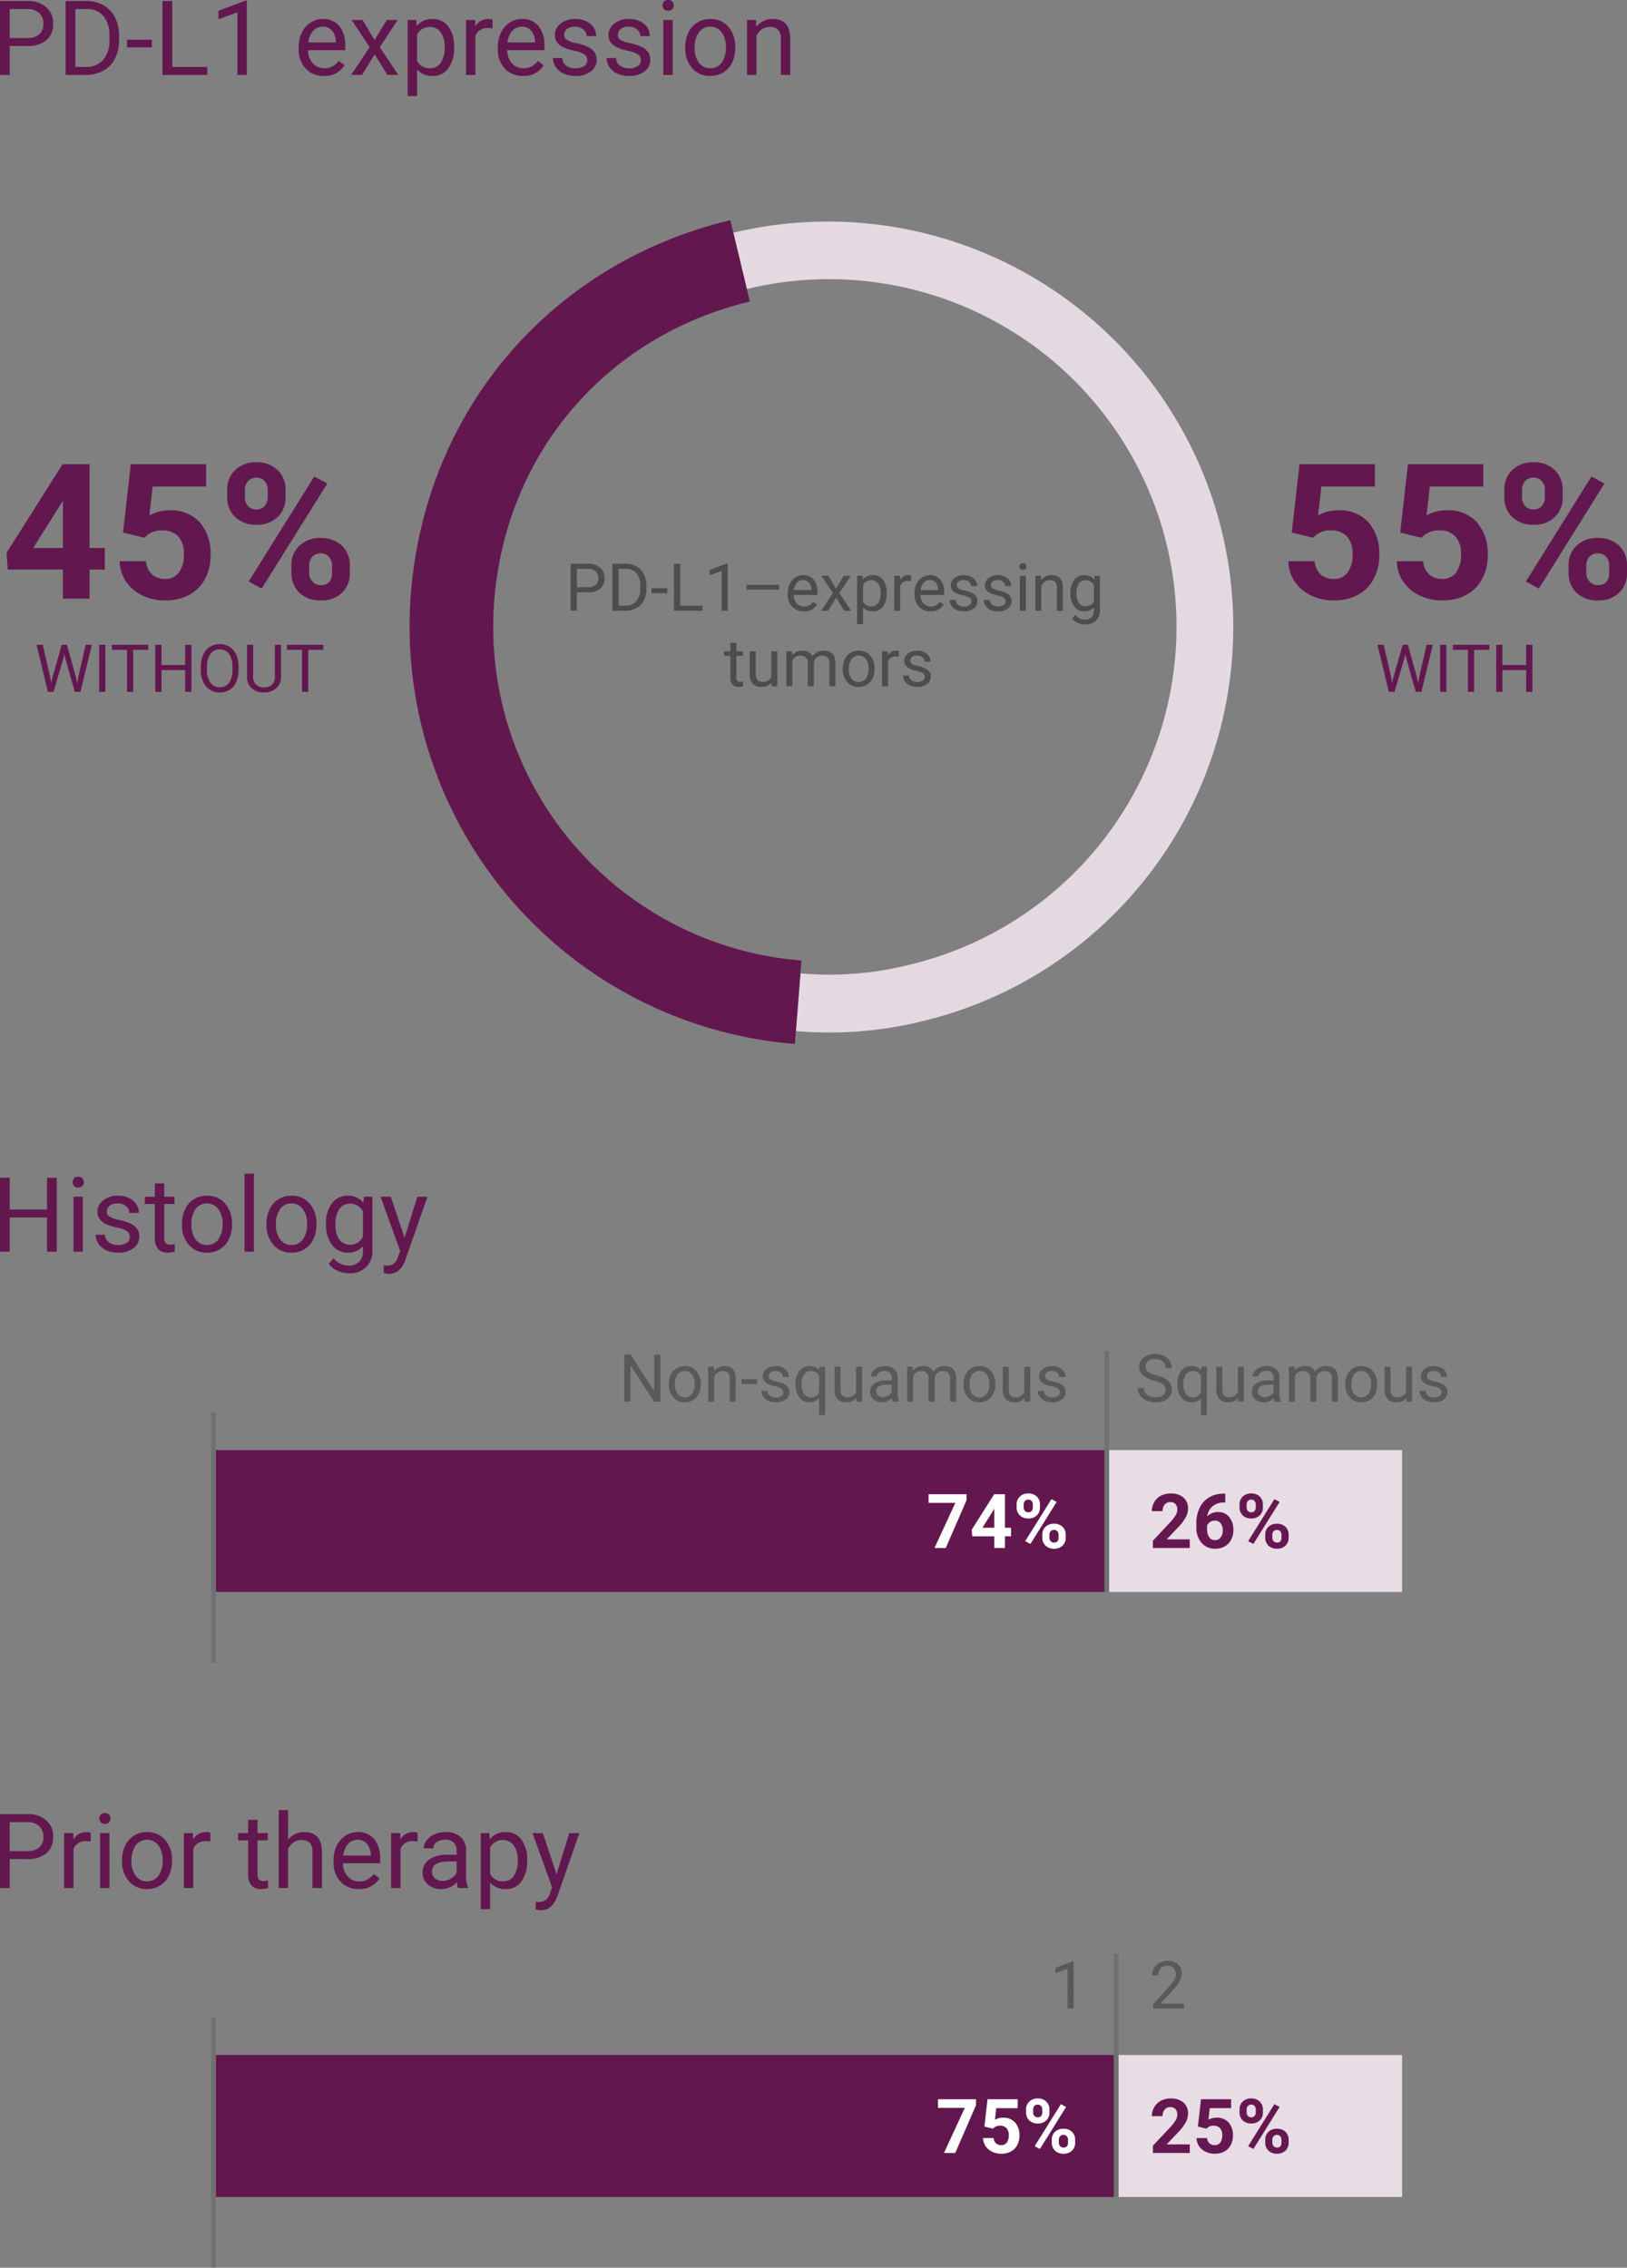 <svg xmlns="http://www.w3.org/2000/svg" width="344.271" height="479.855" viewBox="0 0 344.271 479.855"><rect x="0" y="0" width="344.271" height="479.855" fill="#808080" stroke="none"/><g transform="translate(-1145.815 -227.145)"><path d="M0,0H62V30.01H0Z" transform="translate(1380.5 533.995)" fill="#e8dce5"/><path d="M0,0H188V30.01H0Z" transform="translate(1191.5 533.995)" fill="#63174f"/><path d="M-21.664-10.109-26.062,0h-2.383l4.406-9.547H-29.7v-1.828h8.031Zm8.125,5.828h1.289v1.82h-1.289V0H-15.8V-2.461h-4.664l-.1-1.422,4.742-7.492h2.281Zm-4.773,0H-15.8V-8.3l-.148.258Zm7.242-4.906a2.249,2.249,0,0,1,.68-1.7,2.465,2.465,0,0,1,1.781-.652,2.5,2.5,0,0,1,1.8.645,2.292,2.292,0,0,1,.68,1.746v.563a2.221,2.221,0,0,1-.68,1.7,2.491,2.491,0,0,1-1.781.641,2.507,2.507,0,0,1-1.793-.645,2.275,2.275,0,0,1-.684-1.738Zm1.5.6a1.053,1.053,0,0,0,.27.754.928.928,0,0,0,.707.285.885.885,0,0,0,.7-.289,1.119,1.119,0,0,0,.258-.773v-.578A1.1,1.1,0,0,0-7.9-9.945a.9.9,0,0,0-.711-.289.906.906,0,0,0-.7.285,1.119,1.119,0,0,0-.266.793Zm3.938,5.8a2.22,2.22,0,0,1,.688-1.7,2.5,2.5,0,0,1,1.781-.645A2.525,2.525,0,0,1-1.371-4.5,2.279,2.279,0,0,1-.687-2.742v.563A2.237,2.237,0,0,1-1.359-.488,2.476,2.476,0,0,1-3.148.156a2.506,2.506,0,0,1-1.8-.648,2.265,2.265,0,0,1-.68-1.719Zm1.5.609a1.044,1.044,0,0,0,.281.734.917.917,0,0,0,.7.3q.953,0,.953-1.055v-.594a1.062,1.062,0,0,0-.266-.754.915.915,0,0,0-.7-.285.915.915,0,0,0-.7.285,1.1,1.1,0,0,0-.266.777ZM-8.148-.852l-1.1-.594L-3.7-10.336l1.1.594Z" transform="translate(1372 554.703)" fill="#fff"/><path d="M8.57,0H.773V-1.547l3.68-3.922A9.078,9.078,0,0,0,5.574-6.914a2.322,2.322,0,0,0,.363-1.172,1.738,1.738,0,0,0-.383-1.191,1.382,1.382,0,0,0-1.094-.434,1.49,1.49,0,0,0-1.207.527A2.089,2.089,0,0,0,2.813-7.8H.547a3.729,3.729,0,0,1,.5-1.9,3.5,3.5,0,0,1,1.4-1.348A4.262,4.262,0,0,1,4.5-11.531a4.036,4.036,0,0,1,2.73.844A2.985,2.985,0,0,1,8.2-8.3a3.825,3.825,0,0,1-.437,1.719,9.551,9.551,0,0,1-1.5,2.039L3.68-1.82H8.57Zm7.508-11.492v1.859h-.219a3.836,3.836,0,0,0-2.465.8,3.238,3.238,0,0,0-1.121,2.148,3.075,3.075,0,0,1,2.289-.922,2.9,2.9,0,0,1,2.359,1.063,4.259,4.259,0,0,1,.875,2.8,4.19,4.19,0,0,1-.48,2.008,3.446,3.446,0,0,1-1.359,1.4,3.949,3.949,0,0,1-1.988.5,3.689,3.689,0,0,1-2.9-1.25A4.852,4.852,0,0,1,9.961-4.43v-.812a7.3,7.3,0,0,1,.7-3.27,5.127,5.127,0,0,1,2.008-2.2,5.884,5.884,0,0,1,3.035-.785Zm-2.2,5.7a1.8,1.8,0,0,0-.992.285,1.717,1.717,0,0,0-.656.754v.688a3.05,3.05,0,0,0,.445,1.77,1.438,1.438,0,0,0,1.25.637A1.422,1.422,0,0,0,15.1-2.238a2.345,2.345,0,0,0,.449-1.488,2.34,2.34,0,0,0-.453-1.5A1.476,1.476,0,0,0,13.875-5.8ZM19.1-9.187a2.249,2.249,0,0,1,.68-1.7,2.465,2.465,0,0,1,1.781-.652,2.5,2.5,0,0,1,1.8.645,2.292,2.292,0,0,1,.68,1.746v.563a2.221,2.221,0,0,1-.68,1.7,2.491,2.491,0,0,1-1.781.641,2.507,2.507,0,0,1-1.793-.645A2.275,2.275,0,0,1,19.1-8.633Zm1.5.6a1.053,1.053,0,0,0,.27.754.928.928,0,0,0,.707.285.885.885,0,0,0,.7-.289,1.119,1.119,0,0,0,.258-.773v-.578a1.1,1.1,0,0,0-.258-.758.9.9,0,0,0-.711-.289.906.906,0,0,0-.7.285,1.119,1.119,0,0,0-.266.793Zm3.938,5.8a2.22,2.22,0,0,1,.688-1.7,2.5,2.5,0,0,1,1.781-.645A2.525,2.525,0,0,1,28.8-4.5a2.279,2.279,0,0,1,.684,1.754v.563a2.237,2.237,0,0,1-.672,1.691,2.476,2.476,0,0,1-1.789.645,2.506,2.506,0,0,1-1.8-.648,2.265,2.265,0,0,1-.68-1.719Zm1.5.609a1.044,1.044,0,0,0,.281.734.917.917,0,0,0,.7.3q.953,0,.953-1.055v-.594a1.062,1.062,0,0,0-.266-.754.915.915,0,0,0-.7-.285.915.915,0,0,0-.7.285,1.1,1.1,0,0,0-.266.777ZM22.023-.852l-1.1-.594,5.555-8.891,1.1.594Z" transform="translate(1389 554.703)" fill="#65184f"/><path d="M.5,51h-1V0h1Z" transform="translate(1380 513.005)" fill="rgba(88,89,91,0.4)"/><path d="M0,0H60V30.047H0Z" transform="translate(1382.5 661.987)" fill="#e8dce5"/><path d="M0,0H190V30.047H0Z" transform="translate(1191.5 661.987)" fill="#63174f"/><path d="M-21.664-10.109-26.062,0h-2.383l4.406-9.547H-29.7v-1.828h8.031Zm1.781,4.516.656-5.781h6.375v1.883h-4.523l-.281,2.445a3.58,3.58,0,0,1,1.711-.43A3.279,3.279,0,0,1-13.4-6.469a4.026,4.026,0,0,1,.922,2.82,4.124,4.124,0,0,1-.465,1.973A3.281,3.281,0,0,1-14.273-.324a4.158,4.158,0,0,1-2.047.48,4.416,4.416,0,0,1-1.914-.418,3.4,3.4,0,0,1-1.395-1.176,3.2,3.2,0,0,1-.543-1.727h2.234a1.669,1.669,0,0,0,.5,1.105,1.573,1.573,0,0,0,1.113.395,1.388,1.388,0,0,0,1.18-.551,2.551,2.551,0,0,0,.414-1.559,2.11,2.11,0,0,0-.477-1.484,1.749,1.749,0,0,0-1.352-.516,1.954,1.954,0,0,0-1.3.422l-.219.2Zm8.813-3.594a2.249,2.249,0,0,1,.68-1.7,2.465,2.465,0,0,1,1.781-.652,2.5,2.5,0,0,1,1.8.645,2.292,2.292,0,0,1,.68,1.746v.563a2.221,2.221,0,0,1-.68,1.7,2.491,2.491,0,0,1-1.781.641,2.507,2.507,0,0,1-1.793-.645,2.275,2.275,0,0,1-.684-1.738Zm1.5.6a1.053,1.053,0,0,0,.27.754.928.928,0,0,0,.707.285.885.885,0,0,0,.7-.289,1.119,1.119,0,0,0,.258-.773v-.578A1.1,1.1,0,0,0-7.9-9.945a.9.9,0,0,0-.711-.289.906.906,0,0,0-.7.285,1.119,1.119,0,0,0-.266.793Zm3.938,5.8a2.22,2.22,0,0,1,.688-1.7,2.5,2.5,0,0,1,1.781-.645A2.525,2.525,0,0,1-1.371-4.5,2.279,2.279,0,0,1-.687-2.742v.563A2.237,2.237,0,0,1-1.359-.488,2.476,2.476,0,0,1-3.148.156a2.506,2.506,0,0,1-1.8-.648,2.265,2.265,0,0,1-.68-1.719Zm1.5.609a1.044,1.044,0,0,0,.281.734.917.917,0,0,0,.7.3q.953,0,.953-1.055v-.594a1.062,1.062,0,0,0-.266-.754.915.915,0,0,0-.7-.285.915.915,0,0,0-.7.285,1.1,1.1,0,0,0-.266.777ZM-8.148-.852l-1.1-.594L-3.7-10.336l1.1.594Z" transform="translate(1374 682.725)" fill="#fff"/><path d="M.5,51.5h-1V0h1Z" transform="translate(1382 640.535)" fill="rgba(88,89,91,0.4)"/><path d="M8.57,0H.773V-1.547l3.68-3.922A9.078,9.078,0,0,0,5.574-6.914a2.322,2.322,0,0,0,.363-1.172,1.738,1.738,0,0,0-.383-1.191,1.382,1.382,0,0,0-1.094-.434,1.49,1.49,0,0,0-1.207.527A2.089,2.089,0,0,0,2.813-7.8H.547a3.729,3.729,0,0,1,.5-1.9,3.5,3.5,0,0,1,1.4-1.348A4.262,4.262,0,0,1,4.5-11.531a4.036,4.036,0,0,1,2.73.844A2.985,2.985,0,0,1,8.2-8.3a3.825,3.825,0,0,1-.437,1.719,9.551,9.551,0,0,1-1.5,2.039L3.68-1.82H8.57Zm1.719-5.594.656-5.781H17.32v1.883H12.8l-.281,2.445a3.58,3.58,0,0,1,1.711-.43,3.279,3.279,0,0,1,2.547,1.008,4.026,4.026,0,0,1,.922,2.82,4.124,4.124,0,0,1-.465,1.973A3.281,3.281,0,0,1,15.9-.324a4.158,4.158,0,0,1-2.047.48,4.416,4.416,0,0,1-1.914-.418,3.4,3.4,0,0,1-1.395-1.176A3.2,3.2,0,0,1,10-3.164h2.234a1.669,1.669,0,0,0,.5,1.105,1.573,1.573,0,0,0,1.113.395,1.388,1.388,0,0,0,1.18-.551,2.551,2.551,0,0,0,.414-1.559,2.11,2.11,0,0,0-.477-1.484,1.749,1.749,0,0,0-1.352-.516,1.954,1.954,0,0,0-1.3.422l-.219.2ZM19.1-9.187a2.249,2.249,0,0,1,.68-1.7,2.465,2.465,0,0,1,1.781-.652,2.5,2.5,0,0,1,1.8.645,2.292,2.292,0,0,1,.68,1.746v.563a2.221,2.221,0,0,1-.68,1.7,2.491,2.491,0,0,1-1.781.641,2.507,2.507,0,0,1-1.793-.645A2.275,2.275,0,0,1,19.1-8.633Zm1.5.6a1.053,1.053,0,0,0,.27.754.928.928,0,0,0,.707.285.885.885,0,0,0,.7-.289,1.119,1.119,0,0,0,.258-.773v-.578a1.1,1.1,0,0,0-.258-.758.9.9,0,0,0-.711-.289.906.906,0,0,0-.7.285,1.119,1.119,0,0,0-.266.793Zm3.938,5.8a2.22,2.22,0,0,1,.688-1.7,2.5,2.5,0,0,1,1.781-.645A2.525,2.525,0,0,1,28.8-4.5a2.279,2.279,0,0,1,.684,1.754v.563a2.237,2.237,0,0,1-.672,1.691,2.476,2.476,0,0,1-1.789.645,2.506,2.506,0,0,1-1.8-.648,2.265,2.265,0,0,1-.68-1.719Zm1.5.609a1.044,1.044,0,0,0,.281.734.917.917,0,0,0,.7.3q.953,0,.953-1.055v-.594a1.062,1.062,0,0,0-.266-.754.915.915,0,0,0-.7-.285.915.915,0,0,0-.7.285,1.1,1.1,0,0,0-.266.777ZM22.023-.852l-1.1-.594,5.555-8.891,1.1.594Z" transform="translate(1389 682.725)" fill="#65184f"/><path d="M7.349,0H.827V-.909L4.272-4.737A8.185,8.185,0,0,0,5.329-6.149a2.356,2.356,0,0,0,.291-1.125,1.786,1.786,0,0,0-.472-1.278,1.649,1.649,0,0,0-1.258-.5,1.953,1.953,0,0,0-1.466.537A2.05,2.05,0,0,0,1.9-7.021H.636a2.936,2.936,0,0,1,.885-2.222A3.282,3.282,0,0,1,3.89-10.09a3.153,3.153,0,0,1,2.194.728,2.483,2.483,0,0,1,.807,1.938q0,1.47-1.873,3.5L2.352-1.032h5Z" transform="translate(1389 652.159)" fill="#58595b"/><path d="M4.983,0H3.712V-8.429l-2.55.937V-8.641L4.785-10h.2Z" transform="translate(1368 652.159)" fill="#58595b"/><path d="M3.878-6.123V0H1.815V-15.641H7.584a5.8,5.8,0,0,1,4.023,1.311,4.443,4.443,0,0,1,1.456,3.47,4.384,4.384,0,0,1-1.423,3.507,6.055,6.055,0,0,1-4.077,1.23Zm0-1.687H7.584a3.71,3.71,0,0,0,2.535-.779A2.845,2.845,0,0,0,11-10.839a2.939,2.939,0,0,0-.881-2.234,3.475,3.475,0,0,0-2.417-.87H3.878ZM15.694,0V-15.641h4.415a7.107,7.107,0,0,1,3.609.9,6.1,6.1,0,0,1,2.422,2.567,8.357,8.357,0,0,1,.865,3.824v1a8.386,8.386,0,0,1-.854,3.878A6.007,6.007,0,0,1,23.713-.913,7.56,7.56,0,0,1,20.023,0Zm2.063-13.943V-1.687h2.17a4.723,4.723,0,0,0,3.711-1.482,6.121,6.121,0,0,0,1.327-4.222V-8.3a6.218,6.218,0,0,0-1.251-4.141,4.455,4.455,0,0,0-3.55-1.5Zm16.188,8.11H28.7V-7.455h5.242Zm4.318,4.146h7.412V0H36.19V-15.641h2.073ZM54.044,0h-2V-13.245l-4.007,1.472v-1.8l5.693-2.138h.312Zm16.3.215a5.078,5.078,0,0,1-3.846-1.552,5.761,5.761,0,0,1-1.482-4.152v-.365a6.975,6.975,0,0,1,.661-3.088A5.154,5.154,0,0,1,67.52-11.07a4.645,4.645,0,0,1,2.573-.768,4.353,4.353,0,0,1,3.523,1.493,6.465,6.465,0,0,1,1.257,4.275v.827H67a4.132,4.132,0,0,0,1,2.777,3.157,3.157,0,0,0,2.444,1.058,3.461,3.461,0,0,0,1.783-.43,4.481,4.481,0,0,0,1.278-1.139l1.214.945A4.881,4.881,0,0,1,70.34.215Zm-.247-10.42a2.651,2.651,0,0,0-2.02.875,4.255,4.255,0,0,0-1.01,2.455h5.822v-.15a3.785,3.785,0,0,0-.816-2.347A2.5,2.5,0,0,0,70.093-10.205ZM81.071-7.38l2.578-4.243h2.32l-3.8,5.747L86.088,0h-2.3L81.1-4.351,78.418,0h-2.31l3.921-5.876-3.8-5.747h2.3Zm16.822,1.7A6.96,6.96,0,0,1,96.68-1.407,3.89,3.89,0,0,1,93.393.215a4.263,4.263,0,0,1-3.33-1.343v5.6H88.075V-11.623h1.815l.1,1.289a4.094,4.094,0,0,1,3.373-1.5,3.963,3.963,0,0,1,3.314,1.579,7.036,7.036,0,0,1,1.219,4.394Zm-1.987-.226a5.135,5.135,0,0,0-.838-3.1,2.7,2.7,0,0,0-2.3-1.139,2.921,2.921,0,0,0-2.707,1.6V-3a2.927,2.927,0,0,0,2.729,1.59,2.686,2.686,0,0,0,2.272-1.133A5.606,5.606,0,0,0,95.906-5.908Zm10.13-3.932a5.955,5.955,0,0,0-.978-.075,2.619,2.619,0,0,0-2.653,1.665V0h-1.987V-11.623h1.934l.032,1.343a3.094,3.094,0,0,1,2.771-1.558,2.03,2.03,0,0,1,.881.15ZM112.481.215a5.078,5.078,0,0,1-3.846-1.552,5.761,5.761,0,0,1-1.482-4.152v-.365a6.975,6.975,0,0,1,.661-3.088,5.154,5.154,0,0,1,1.848-2.127,4.645,4.645,0,0,1,2.573-.768,4.353,4.353,0,0,1,3.523,1.493,6.465,6.465,0,0,1,1.257,4.275v.827h-7.874a4.132,4.132,0,0,0,1,2.777,3.157,3.157,0,0,0,2.444,1.058,3.461,3.461,0,0,0,1.783-.43,4.481,4.481,0,0,0,1.278-1.139l1.214.945A4.881,4.881,0,0,1,112.481.215Zm-.247-10.42a2.651,2.651,0,0,0-2.02.875,4.255,4.255,0,0,0-1.01,2.455h5.822v-.15a3.785,3.785,0,0,0-.816-2.347A2.5,2.5,0,0,0,112.234-10.205Zm13.847,7.122a1.463,1.463,0,0,0-.607-1.251,5.842,5.842,0,0,0-2.116-.768,10.005,10.005,0,0,1-2.4-.773,3.408,3.408,0,0,1-1.311-1.074,2.57,2.57,0,0,1-.424-1.482,3.015,3.015,0,0,1,1.208-2.417,4.72,4.72,0,0,1,3.088-.988,4.857,4.857,0,0,1,3.207,1.021,3.241,3.241,0,0,1,1.23,2.61h-2a1.794,1.794,0,0,0-.693-1.407,2.6,2.6,0,0,0-1.746-.591,2.717,2.717,0,0,0-1.7.473,1.488,1.488,0,0,0-.612,1.235,1.205,1.205,0,0,0,.569,1.085,7,7,0,0,0,2.057.7,10.719,10.719,0,0,1,2.412.795,3.518,3.518,0,0,1,1.37,1.112,2.734,2.734,0,0,1,.446,1.584,2.975,2.975,0,0,1-1.246,2.5,5.227,5.227,0,0,1-3.233.94,5.853,5.853,0,0,1-2.471-.494,4.018,4.018,0,0,1-1.681-1.38,3.327,3.327,0,0,1-.607-1.917h1.987a2.058,2.058,0,0,0,.8,1.584,3.1,3.1,0,0,0,1.971.585,3.2,3.2,0,0,0,1.81-.457A1.4,1.4,0,0,0,126.081-3.083Zm11.344,0a1.463,1.463,0,0,0-.607-1.251A5.842,5.842,0,0,0,134.7-5.1a10.005,10.005,0,0,1-2.4-.773A3.408,3.408,0,0,1,131-6.95a2.57,2.57,0,0,1-.424-1.482,3.015,3.015,0,0,1,1.208-2.417,4.72,4.72,0,0,1,3.088-.988,4.857,4.857,0,0,1,3.207,1.021,3.241,3.241,0,0,1,1.23,2.61h-2a1.794,1.794,0,0,0-.693-1.407,2.6,2.6,0,0,0-1.746-.591,2.717,2.717,0,0,0-1.7.473,1.488,1.488,0,0,0-.612,1.235,1.205,1.205,0,0,0,.569,1.085,7,7,0,0,0,2.057.7,10.719,10.719,0,0,1,2.412.795,3.518,3.518,0,0,1,1.37,1.112,2.734,2.734,0,0,1,.446,1.584,2.975,2.975,0,0,1-1.246,2.5,5.227,5.227,0,0,1-3.233.94,5.853,5.853,0,0,1-2.471-.494,4.018,4.018,0,0,1-1.681-1.38,3.327,3.327,0,0,1-.607-1.917h1.987a2.058,2.058,0,0,0,.8,1.584,3.1,3.1,0,0,0,1.971.585,3.2,3.2,0,0,0,1.81-.457A1.4,1.4,0,0,0,137.425-3.083ZM144.16,0h-1.987V-11.623h1.987Zm-2.148-14.706a1.186,1.186,0,0,1,.3-.816,1.109,1.109,0,0,1,.875-.333,1.126,1.126,0,0,1,.881.333,1.174,1.174,0,0,1,.3.816,1.135,1.135,0,0,1-.3.806,1.147,1.147,0,0,1-.881.322,1.129,1.129,0,0,1-.875-.322A1.147,1.147,0,0,1,142.012-14.706Zm4.8,8.787a6.865,6.865,0,0,1,.671-3.072,5.008,5.008,0,0,1,1.869-2.105,5.088,5.088,0,0,1,2.734-.741,4.9,4.9,0,0,1,3.84,1.644,6.323,6.323,0,0,1,1.466,4.372v.14a6.925,6.925,0,0,1-.65,3.045,4.935,4.935,0,0,1-1.858,2.1,5.146,5.146,0,0,1-2.777.752,4.889,4.889,0,0,1-3.83-1.644,6.291,6.291,0,0,1-1.466-4.351Zm2,.236a4.972,4.972,0,0,0,.9,3.1,2.871,2.871,0,0,0,2.4,1.171,2.853,2.853,0,0,0,2.406-1.187,5.437,5.437,0,0,0,.892-3.325,4.964,4.964,0,0,0-.908-3.1,2.886,2.886,0,0,0-2.412-1.187,2.854,2.854,0,0,0-2.374,1.171A5.4,5.4,0,0,0,148.812-5.683Zm12.955-5.94.064,1.461a4.236,4.236,0,0,1,3.48-1.676q3.685,0,3.717,4.157V0h-1.987V-7.691a2.676,2.676,0,0,0-.575-1.858,2.3,2.3,0,0,0-1.756-.6,2.868,2.868,0,0,0-1.7.516,3.5,3.5,0,0,0-1.139,1.354V0h-1.987V-11.623Z" transform="translate(1144 243)" fill="#63174f"/><path d="M13.836,0H11.763V-7.229H3.878V0H1.815V-15.641H3.878v6.725h7.885v-6.725h2.073Zm5.511,0H17.359V-11.623h1.987ZM17.2-14.706a1.186,1.186,0,0,1,.3-.816,1.109,1.109,0,0,1,.875-.333,1.126,1.126,0,0,1,.881.333,1.174,1.174,0,0,1,.3.816,1.135,1.135,0,0,1-.3.806,1.147,1.147,0,0,1-.881.322,1.129,1.129,0,0,1-.875-.322A1.147,1.147,0,0,1,17.2-14.706Zm12.1,11.623a1.463,1.463,0,0,0-.607-1.251A5.842,5.842,0,0,0,26.571-5.1a10.005,10.005,0,0,1-2.4-.773A3.408,3.408,0,0,1,22.865-6.95a2.57,2.57,0,0,1-.424-1.482,3.015,3.015,0,0,1,1.208-2.417,4.72,4.72,0,0,1,3.088-.988,4.857,4.857,0,0,1,3.207,1.021,3.241,3.241,0,0,1,1.23,2.61h-2a1.794,1.794,0,0,0-.693-1.407,2.6,2.6,0,0,0-1.746-.591,2.717,2.717,0,0,0-1.7.473A1.488,1.488,0,0,0,24.428-8.5,1.205,1.205,0,0,0,25-7.412a7,7,0,0,0,2.057.7,10.719,10.719,0,0,1,2.412.795,3.518,3.518,0,0,1,1.37,1.112,2.734,2.734,0,0,1,.446,1.584,2.975,2.975,0,0,1-1.246,2.5A5.227,5.227,0,0,1,26.8.215a5.853,5.853,0,0,1-2.471-.494A4.018,4.018,0,0,1,22.65-1.66a3.327,3.327,0,0,1-.607-1.917H24.03a2.058,2.058,0,0,0,.8,1.584,3.1,3.1,0,0,0,1.971.585,3.2,3.2,0,0,0,1.81-.457A1.4,1.4,0,0,0,29.294-3.083Zm7.272-11.354v2.814h2.17v1.536h-2.17v7.208a1.61,1.61,0,0,0,.29,1.047,1.221,1.221,0,0,0,.988.349,4.811,4.811,0,0,0,.945-.129V0a5.761,5.761,0,0,1-1.525.215,2.475,2.475,0,0,1-2.009-.806,3.461,3.461,0,0,1-.677-2.288v-7.208H32.463v-1.536h2.116v-2.814Zm3.749,8.519a6.865,6.865,0,0,1,.671-3.072A5.008,5.008,0,0,1,42.856-11.1a5.088,5.088,0,0,1,2.734-.741,4.9,4.9,0,0,1,3.84,1.644A6.323,6.323,0,0,1,50.9-5.822v.14a6.925,6.925,0,0,1-.65,3.045,4.935,4.935,0,0,1-1.858,2.1,5.146,5.146,0,0,1-2.777.752,4.889,4.889,0,0,1-3.83-1.644,6.291,6.291,0,0,1-1.466-4.351Zm2,.236a4.972,4.972,0,0,0,.9,3.1,2.871,2.871,0,0,0,2.4,1.171,2.853,2.853,0,0,0,2.406-1.187,5.437,5.437,0,0,0,.892-3.325A4.964,4.964,0,0,0,48-9.018a2.886,2.886,0,0,0-2.412-1.187,2.854,2.854,0,0,0-2.374,1.171A5.4,5.4,0,0,0,42.313-5.683ZM55.548,0H53.561V-16.5h1.987ZM58.2-5.919a6.865,6.865,0,0,1,.671-3.072A5.008,5.008,0,0,1,60.742-11.1a5.088,5.088,0,0,1,2.734-.741,4.9,4.9,0,0,1,3.84,1.644,6.323,6.323,0,0,1,1.466,4.372v.14a6.925,6.925,0,0,1-.65,3.045,4.935,4.935,0,0,1-1.858,2.1A5.147,5.147,0,0,1,63.5.215a4.889,4.889,0,0,1-3.83-1.644A6.291,6.291,0,0,1,58.2-5.779Zm2,.236a4.972,4.972,0,0,0,.9,3.1,2.871,2.871,0,0,0,2.4,1.171A2.853,2.853,0,0,0,65.9-2.594a5.437,5.437,0,0,0,.892-3.325,4.964,4.964,0,0,0-.908-3.1,2.886,2.886,0,0,0-2.412-1.187A2.854,2.854,0,0,0,61.1-9.034,5.4,5.4,0,0,0,60.2-5.683Zm10.6-.226a6.831,6.831,0,0,1,1.257-4.324,4.019,4.019,0,0,1,3.33-1.606,4,4,0,0,1,3.319,1.5l.1-1.289H80.62V-.279a4.728,4.728,0,0,1-1.337,3.556,4.935,4.935,0,0,1-3.593,1.3,5.978,5.978,0,0,1-2.46-.537,4.235,4.235,0,0,1-1.837-1.472l1.031-1.192A3.886,3.886,0,0,0,75.55,2.954a3.045,3.045,0,0,0,2.261-.816,3.12,3.12,0,0,0,.811-2.3v-1A4.085,4.085,0,0,1,75.367.215a3.97,3.97,0,0,1-3.3-1.644A7.182,7.182,0,0,1,70.8-5.908Zm2,.226a5.211,5.211,0,0,0,.806,3.088,2.618,2.618,0,0,0,2.256,1.123A2.911,2.911,0,0,0,78.622-3.18V-8.486a2.945,2.945,0,0,0-2.739-1.665,2.641,2.641,0,0,0-2.267,1.128A5.676,5.676,0,0,0,72.8-5.683ZM87.42-2.911l2.707-8.712h2.127L87.581,1.794q-1.085,2.9-3.448,2.9l-.376-.032-.741-.14V2.911l.537.043a2.644,2.644,0,0,0,1.574-.408,2.954,2.954,0,0,0,.929-1.493L86.5-.129,82.35-11.623h2.17Z" transform="translate(1143.999 492)" fill="#63174f"/><path d="M3.878-6.123V0H1.815V-15.641H7.584a5.8,5.8,0,0,1,4.023,1.311,4.443,4.443,0,0,1,1.456,3.47,4.384,4.384,0,0,1-1.423,3.507,6.055,6.055,0,0,1-4.077,1.23Zm0-1.687H7.584a3.71,3.71,0,0,0,2.535-.779A2.845,2.845,0,0,0,11-10.839a2.939,2.939,0,0,0-.881-2.234,3.475,3.475,0,0,0-2.417-.87H3.878ZM21-9.84a5.955,5.955,0,0,0-.978-.075A2.619,2.619,0,0,0,17.37-8.25V0H15.383V-11.623h1.934l.032,1.343a3.094,3.094,0,0,1,2.771-1.558,2.03,2.03,0,0,1,.881.15ZM24.986,0H23V-11.623h1.987ZM22.838-14.706a1.186,1.186,0,0,1,.3-.816,1.109,1.109,0,0,1,.875-.333,1.126,1.126,0,0,1,.881.333,1.174,1.174,0,0,1,.3.816,1.135,1.135,0,0,1-.3.806,1.147,1.147,0,0,1-.881.322,1.129,1.129,0,0,1-.875-.322A1.147,1.147,0,0,1,22.838-14.706Zm4.8,8.787a6.865,6.865,0,0,1,.671-3.072A5.008,5.008,0,0,1,30.18-11.1a5.088,5.088,0,0,1,2.734-.741,4.9,4.9,0,0,1,3.84,1.644,6.323,6.323,0,0,1,1.466,4.372v.14a6.925,6.925,0,0,1-.65,3.045,4.935,4.935,0,0,1-1.858,2.1,5.146,5.146,0,0,1-2.777.752,4.889,4.889,0,0,1-3.83-1.644A6.291,6.291,0,0,1,27.64-5.779Zm2,.236a4.972,4.972,0,0,0,.9,3.1,2.871,2.871,0,0,0,2.4,1.171,2.853,2.853,0,0,0,2.406-1.187,5.437,5.437,0,0,0,.892-3.325,4.964,4.964,0,0,0-.908-3.1,2.886,2.886,0,0,0-2.412-1.187A2.854,2.854,0,0,0,30.54-9.034,5.4,5.4,0,0,0,29.638-5.683ZM46.331-9.84a5.955,5.955,0,0,0-.978-.075A2.619,2.619,0,0,0,42.7-8.25V0H40.713V-11.623h1.934l.032,1.343a3.094,3.094,0,0,1,2.771-1.558,2.03,2.03,0,0,1,.881.15Zm9.969-4.6v2.814h2.17v1.536H56.3v7.208a1.61,1.61,0,0,0,.29,1.047,1.221,1.221,0,0,0,.988.349,4.811,4.811,0,0,0,.945-.129V0A5.761,5.761,0,0,1,57,.215a2.475,2.475,0,0,1-2.009-.806,3.461,3.461,0,0,1-.677-2.288v-7.208H52.2v-1.536h2.116v-2.814Zm6.478,4.222a4.225,4.225,0,0,1,3.438-1.622q3.685,0,3.717,4.157V0H67.944V-7.691A2.676,2.676,0,0,0,67.37-9.55a2.3,2.3,0,0,0-1.756-.6,2.868,2.868,0,0,0-1.7.516,3.5,3.5,0,0,0-1.139,1.354V0H60.79V-16.5h1.987ZM77.73.215a5.078,5.078,0,0,1-3.846-1.552A5.761,5.761,0,0,1,72.4-5.489v-.365a6.975,6.975,0,0,1,.661-3.088,5.154,5.154,0,0,1,1.848-2.127,4.645,4.645,0,0,1,2.573-.768,4.353,4.353,0,0,1,3.523,1.493,6.465,6.465,0,0,1,1.257,4.275v.827H74.39a4.132,4.132,0,0,0,1,2.777,3.157,3.157,0,0,0,2.444,1.058,3.461,3.461,0,0,0,1.783-.43A4.481,4.481,0,0,0,80.9-2.976l1.214.945A4.881,4.881,0,0,1,77.73.215Zm-.247-10.42a2.651,2.651,0,0,0-2.02.875,4.255,4.255,0,0,0-1.01,2.455h5.822v-.15a3.785,3.785,0,0,0-.816-2.347A2.5,2.5,0,0,0,77.483-10.205Zm12.7.365a5.955,5.955,0,0,0-.978-.075A2.619,2.619,0,0,0,86.55-8.25V0H84.563V-11.623H86.5l.032,1.343A3.094,3.094,0,0,1,89.3-11.838a2.03,2.03,0,0,1,.881.15ZM98.753,0a4.175,4.175,0,0,1-.279-1.225A4.434,4.434,0,0,1,95.165.215a4.1,4.1,0,0,1-2.82-.972,3.145,3.145,0,0,1-1.1-2.465,3.286,3.286,0,0,1,1.38-2.82,6.508,6.508,0,0,1,3.883-1h1.934V-7.96a2.232,2.232,0,0,0-.623-1.66,2.5,2.5,0,0,0-1.837-.618A2.9,2.9,0,0,0,94.2-9.7a1.583,1.583,0,0,0-.72,1.3h-2a2.743,2.743,0,0,1,.618-1.681,4.216,4.216,0,0,1,1.676-1.284,5.638,5.638,0,0,1,2.326-.473,4.6,4.6,0,0,1,3.147,1,3.623,3.623,0,0,1,1.182,2.766v5.35a6.54,6.54,0,0,0,.408,2.546V0Zm-3.3-1.515A3.493,3.493,0,0,0,97.228-2a2.924,2.924,0,0,0,1.214-1.257V-5.64H96.884q-3.652,0-3.652,2.138a1.809,1.809,0,0,0,.623,1.461A2.4,2.4,0,0,0,95.455-1.515Zm17.907-4.168a6.96,6.96,0,0,1-1.214,4.275A3.89,3.89,0,0,1,108.861.215a4.263,4.263,0,0,1-3.33-1.343v5.6h-1.987V-11.623h1.815l.1,1.289a4.094,4.094,0,0,1,3.373-1.5,3.963,3.963,0,0,1,3.314,1.579,7.036,7.036,0,0,1,1.219,4.394Zm-1.987-.226a5.135,5.135,0,0,0-.838-3.1,2.7,2.7,0,0,0-2.3-1.139,2.921,2.921,0,0,0-2.707,1.6V-3a2.927,2.927,0,0,0,2.729,1.59,2.686,2.686,0,0,0,2.272-1.133A5.606,5.606,0,0,0,111.375-5.908Zm8.2,3,2.707-8.712h2.127L119.732,1.794q-1.085,2.9-3.448,2.9l-.376-.032-.741-.14V2.911l.537.043a2.644,2.644,0,0,0,1.574-.408,2.954,2.954,0,0,0,.929-1.493l.44-1.182L114.5-11.623h2.17Z" transform="translate(1143.999 626.659)" fill="#63174f"/><path d="M2.773-13.984,4.414-28.437H20.352v4.707H9.043l-.7,6.113a8.949,8.949,0,0,1,4.277-1.074,8.2,8.2,0,0,1,6.367,2.52,10.064,10.064,0,0,1,2.3,7.051,10.31,10.31,0,0,1-1.162,4.932A8.2,8.2,0,0,1,16.8-.811,10.4,10.4,0,0,1,11.68.391,11.039,11.039,0,0,1,6.895-.654,8.488,8.488,0,0,1,3.408-3.594,8.011,8.011,0,0,1,2.051-7.91H7.637a4.172,4.172,0,0,0,1.24,2.764,3.932,3.932,0,0,0,2.783.986,3.47,3.47,0,0,0,2.949-1.377,6.379,6.379,0,0,0,1.035-3.9,5.275,5.275,0,0,0-1.191-3.711,4.372,4.372,0,0,0-3.379-1.289,4.886,4.886,0,0,0-3.262,1.055l-.547.508Zm22.949,0,1.641-14.453H43.3v4.707H31.992l-.7,6.113a8.949,8.949,0,0,1,4.277-1.074,8.2,8.2,0,0,1,6.367,2.52,10.064,10.064,0,0,1,2.3,7.051,10.31,10.31,0,0,1-1.162,4.932,8.2,8.2,0,0,1-3.33,3.379,10.4,10.4,0,0,1-5.117,1.2A11.039,11.039,0,0,1,29.844-.654a8.488,8.488,0,0,1-3.486-2.939A8.011,8.011,0,0,1,25-7.91h5.586a4.172,4.172,0,0,0,1.24,2.764,3.932,3.932,0,0,0,2.783.986,3.47,3.47,0,0,0,2.949-1.377,6.379,6.379,0,0,0,1.035-3.9A5.275,5.275,0,0,0,37.4-13.145a4.372,4.372,0,0,0-3.379-1.289,4.886,4.886,0,0,0-3.262,1.055l-.547.508Zm22.031-8.984a5.622,5.622,0,0,1,1.7-4.248,6.162,6.162,0,0,1,4.453-1.631A6.26,6.26,0,0,1,58.4-27.236a5.73,5.73,0,0,1,1.7,4.365v1.406a5.552,5.552,0,0,1-1.7,4.238,6.228,6.228,0,0,1-4.453,1.6,6.267,6.267,0,0,1-4.482-1.611,5.688,5.688,0,0,1-1.709-4.346Zm3.75,1.5a2.631,2.631,0,0,0,.674,1.885,2.32,2.32,0,0,0,1.768.713,2.213,2.213,0,0,0,1.738-.723,2.8,2.8,0,0,0,.645-1.934v-1.445a2.74,2.74,0,0,0-.645-1.895,2.259,2.259,0,0,0-1.777-.723,2.265,2.265,0,0,0-1.738.713,2.8,2.8,0,0,0-.664,1.982ZM61.348-6.973a5.551,5.551,0,0,1,1.719-4.248,6.249,6.249,0,0,1,4.453-1.611A6.313,6.313,0,0,1,72-11.24a5.7,5.7,0,0,1,1.709,4.385v1.406a5.592,5.592,0,0,1-1.68,4.229A6.19,6.19,0,0,1,67.559.391,6.264,6.264,0,0,1,63.047-1.23a5.663,5.663,0,0,1-1.7-4.3ZM65.1-5.449a2.611,2.611,0,0,0,.7,1.836,2.293,2.293,0,0,0,1.758.762q2.383,0,2.383-2.637V-6.973a2.654,2.654,0,0,0-.664-1.885A2.289,2.289,0,0,0,67.52-9.57a2.289,2.289,0,0,0-1.758.713A2.739,2.739,0,0,0,65.1-6.914ZM55.059-2.129,52.3-3.613,66.191-25.84l2.754,1.484Z" transform="translate(1416.375 353.812)" fill="#63174f"/><path d="M3.3-3.138l.191,1.313.28-1.183L5.742-9.953H6.85L8.771-3.008l.273,1.2.212-1.34L10.8-9.953H12.12L9.707,0h-1.2L6.46-7.253,6.3-8.012l-.157.759L4.02,0h-1.2L.417-9.953H1.729ZM14.984,0H13.672V-9.953h1.313Zm9.078-8.873h-3.2V0H19.558V-8.873H16.365v-1.08h7.7ZM33.188,0H31.869V-4.6H26.852V0H25.539V-9.953h1.313v4.279h5.018V-9.953h1.319Z" transform="translate(1436.875 373.538)" fill="#63174f"/><path d="M18.633-10.7h3.223v4.551H18.633V0H12.988V-6.152H1.328L1.074-9.707,12.93-28.437h5.7ZM6.7-10.7h6.289V-20.742l-.371.645Zm19.023-3.281,1.641-14.453H43.3v4.707H31.992l-.7,6.113a8.949,8.949,0,0,1,4.277-1.074,8.2,8.2,0,0,1,6.367,2.52,10.064,10.064,0,0,1,2.3,7.051,10.31,10.31,0,0,1-1.162,4.932,8.2,8.2,0,0,1-3.33,3.379,10.4,10.4,0,0,1-5.117,1.2A11.039,11.039,0,0,1,29.844-.654a8.488,8.488,0,0,1-3.486-2.939A8.011,8.011,0,0,1,25-7.91h5.586a4.172,4.172,0,0,0,1.24,2.764,3.932,3.932,0,0,0,2.783.986,3.47,3.47,0,0,0,2.949-1.377,6.379,6.379,0,0,0,1.035-3.9A5.275,5.275,0,0,0,37.4-13.145a4.372,4.372,0,0,0-3.379-1.289,4.886,4.886,0,0,0-3.262,1.055l-.547.508Zm22.031-8.984a5.622,5.622,0,0,1,1.7-4.248,6.162,6.162,0,0,1,4.453-1.631A6.26,6.26,0,0,1,58.4-27.236a5.73,5.73,0,0,1,1.7,4.365v1.406a5.552,5.552,0,0,1-1.7,4.238,6.228,6.228,0,0,1-4.453,1.6,6.267,6.267,0,0,1-4.482-1.611,5.688,5.688,0,0,1-1.709-4.346Zm3.75,1.5a2.631,2.631,0,0,0,.674,1.885,2.32,2.32,0,0,0,1.768.713,2.213,2.213,0,0,0,1.738-.723,2.8,2.8,0,0,0,.645-1.934v-1.445a2.74,2.74,0,0,0-.645-1.895,2.259,2.259,0,0,0-1.777-.723,2.265,2.265,0,0,0-1.738.713,2.8,2.8,0,0,0-.664,1.982ZM61.348-6.973a5.551,5.551,0,0,1,1.719-4.248,6.249,6.249,0,0,1,4.453-1.611A6.313,6.313,0,0,1,72-11.24a5.7,5.7,0,0,1,1.709,4.385v1.406a5.592,5.592,0,0,1-1.68,4.229A6.19,6.19,0,0,1,67.559.391,6.264,6.264,0,0,1,63.047-1.23a5.663,5.663,0,0,1-1.7-4.3ZM65.1-5.449a2.611,2.611,0,0,0,.7,1.836,2.293,2.293,0,0,0,1.758.762q2.383,0,2.383-2.637V-6.973a2.654,2.654,0,0,0-.664-1.885A2.289,2.289,0,0,0,67.52-9.57a2.289,2.289,0,0,0-1.758.713A2.739,2.739,0,0,0,65.1-6.914ZM55.059-2.129,52.3-3.613,66.191-25.84l2.754,1.484Z" transform="translate(1146.131 353.812)" fill="#63174f"/><path d="M3.3-3.138l.191,1.313.28-1.183L5.742-9.953H6.85L8.771-3.008l.273,1.2.212-1.34L10.8-9.953H12.12L9.707,0h-1.2L6.46-7.253,6.3-8.012l-.157.759L4.02,0h-1.2L.417-9.953H1.729ZM14.984,0H13.672V-9.953h1.313Zm9.078-8.873h-3.2V0H19.558V-8.873H16.365v-1.08h7.7ZM33.188,0H31.869V-4.6H26.852V0H25.539V-9.953h1.313v4.279h5.018V-9.953h1.319Zm9.987-4.655A6.157,6.157,0,0,1,42.684-2.1,3.728,3.728,0,0,1,41.289-.437a3.837,3.837,0,0,1-2.105.574A3.8,3.8,0,0,1,37.1-.441a3.817,3.817,0,0,1-1.412-1.647,5.908,5.908,0,0,1-.516-2.478v-.718a6.084,6.084,0,0,1,.5-2.536,3.8,3.8,0,0,1,1.412-1.685,3.788,3.788,0,0,1,2.088-.584,3.858,3.858,0,0,1,2.109.578,3.721,3.721,0,0,1,1.4,1.675,6.187,6.187,0,0,1,.492,2.553ZM41.87-5.3a4.463,4.463,0,0,0-.711-2.717,2.345,2.345,0,0,0-1.989-.947,2.32,2.32,0,0,0-1.958.947,4.371,4.371,0,0,0-.735,2.628v.731a4.469,4.469,0,0,0,.721,2.7,2.329,2.329,0,0,0,1.986.981A2.32,2.32,0,0,0,41.152-1.9,4.444,4.444,0,0,0,41.87-4.56ZM52.151-9.953v6.768a3.175,3.175,0,0,1-.885,2.3,3.567,3.567,0,0,1-2.382,1l-.349.014a3.725,3.725,0,0,1-2.6-.882,3.154,3.154,0,0,1-.984-2.427V-9.953h1.3v6.74a2.277,2.277,0,0,0,.595,1.678,2.286,2.286,0,0,0,1.7.6,2.3,2.3,0,0,0,1.706-.595,2.272,2.272,0,0,0,.591-1.675V-9.953ZM61.1-8.873H57.9V0H56.595V-8.873H53.4v-1.08h7.7Z" transform="translate(1153.131 373.538)" fill="#63174f"/><path d="M209.259,172.255c-2.346,0-4.731-.1-7.194-.293l.965-12.22a69.579,69.579,0,0,0,22.935-1.8,73.531,73.531,0,1,0-34.28-143.01L188.828,3.017a85.787,85.787,0,0,1,39.994,166.848A82.1,82.1,0,0,1,209.259,172.255Z" transform="translate(1112.162 273.373)" fill="#e8dce5" opacity="0.96"/><path d="M201.849,174.675a88.611,88.611,0,0,1-81.26-95.211c3.08-38.944,29.616-69.992,67.6-79.1l4.127,17.217c-30.39,7.283-51.618,32.12-54.081,63.275a70.806,70.806,0,0,0,65.005,76.167Z" transform="translate(1112.162 273.373)" fill="#63174f"/><path d="M2.468-3.9V0H1.155V-9.953H4.826a3.688,3.688,0,0,1,2.56.834,2.827,2.827,0,0,1,.926,2.208,2.79,2.79,0,0,1-.906,2.232A3.853,3.853,0,0,1,4.813-3.9Zm0-1.073H4.826a2.361,2.361,0,0,0,1.613-.5A1.811,1.811,0,0,0,7-6.9a1.871,1.871,0,0,0-.561-1.422A2.212,2.212,0,0,0,4.9-8.873H2.468ZM9.987,0V-9.953H12.8a4.523,4.523,0,0,1,2.3.574,3.884,3.884,0,0,1,1.542,1.634,5.318,5.318,0,0,1,.55,2.434v.636a5.336,5.336,0,0,1-.543,2.468A3.823,3.823,0,0,1,15.09-.581,4.811,4.811,0,0,1,12.742,0ZM11.3-8.873v7.8h1.381a3.006,3.006,0,0,0,2.362-.943A3.9,3.9,0,0,0,15.887-4.7v-.581a3.957,3.957,0,0,0-.8-2.635,2.835,2.835,0,0,0-2.259-.954ZM21.6-3.712H18.266V-4.744H21.6ZM24.35-1.073h4.717V0H23.03V-9.953H24.35ZM34.392,0H33.12V-8.429l-2.55.937V-8.641L34.193-10h.2ZM45.231-4.45h-6.85V-5.482h6.85ZM50.483.137a3.232,3.232,0,0,1-2.447-.988,3.666,3.666,0,0,1-.943-2.642v-.232a4.438,4.438,0,0,1,.42-1.965,3.28,3.28,0,0,1,1.176-1.354,2.956,2.956,0,0,1,1.637-.489,2.77,2.77,0,0,1,2.242.95,4.114,4.114,0,0,1,.8,2.721v.526H48.357A2.629,2.629,0,0,0,49-1.569,2.009,2.009,0,0,0,50.552-.9a2.2,2.2,0,0,0,1.135-.273,2.851,2.851,0,0,0,.813-.725l.772.6A3.106,3.106,0,0,1,50.483.137Zm-.157-6.631a1.687,1.687,0,0,0-1.285.557A2.708,2.708,0,0,0,48.4-4.375H52.1v-.1a2.409,2.409,0,0,0-.52-1.494A1.588,1.588,0,0,0,50.326-6.494Zm6.986,1.8,1.641-2.7H60.43L58.01-3.739,60.5,0H59.042L57.333-2.769,55.624,0h-1.47l2.5-3.739L54.229-7.4h1.463Zm10.705,1.08A4.429,4.429,0,0,1,67.245-.9,2.476,2.476,0,0,1,65.153.137a2.713,2.713,0,0,1-2.119-.854V2.844H61.77V-7.4h1.155l.062.82a2.605,2.605,0,0,1,2.146-.957,2.522,2.522,0,0,1,2.109,1,4.477,4.477,0,0,1,.776,2.8ZM66.753-3.76a3.268,3.268,0,0,0-.533-1.976,1.718,1.718,0,0,0-1.463-.725,1.859,1.859,0,0,0-1.723,1.019v3.534A1.863,1.863,0,0,0,64.771-.9a1.71,1.71,0,0,0,1.446-.721A3.567,3.567,0,0,0,66.753-3.76Zm6.446-2.5a3.79,3.79,0,0,0-.622-.048,1.667,1.667,0,0,0-1.688,1.06V0H69.624V-7.4h1.23l.021.854a1.969,1.969,0,0,1,1.764-.991,1.292,1.292,0,0,1,.561.1Zm4.1,6.4a3.232,3.232,0,0,1-2.447-.988,3.666,3.666,0,0,1-.943-2.642v-.232a4.438,4.438,0,0,1,.42-1.965,3.28,3.28,0,0,1,1.176-1.354,2.956,2.956,0,0,1,1.637-.489,2.77,2.77,0,0,1,2.242.95,4.114,4.114,0,0,1,.8,2.721v.526H75.175a2.629,2.629,0,0,0,.639,1.767A2.009,2.009,0,0,0,77.369-.9,2.2,2.2,0,0,0,78.5-1.169a2.851,2.851,0,0,0,.813-.725l.772.6A3.106,3.106,0,0,1,77.3.137Zm-.157-6.631a1.687,1.687,0,0,0-1.285.557,2.708,2.708,0,0,0-.643,1.562h3.705v-.1a2.409,2.409,0,0,0-.52-1.494A1.588,1.588,0,0,0,77.144-6.494Zm8.812,4.532a.931.931,0,0,0-.386-.8,3.718,3.718,0,0,0-1.347-.489A6.367,6.367,0,0,1,82.7-3.739a2.169,2.169,0,0,1-.834-.684,1.635,1.635,0,0,1-.27-.943A1.919,1.919,0,0,1,82.363-6.9a3,3,0,0,1,1.965-.629,3.091,3.091,0,0,1,2.041.649,2.063,2.063,0,0,1,.783,1.661H85.88a1.142,1.142,0,0,0-.441-.9,1.652,1.652,0,0,0-1.111-.376,1.729,1.729,0,0,0-1.08.3.947.947,0,0,0-.39.786.767.767,0,0,0,.362.69,4.458,4.458,0,0,0,1.309.444,6.821,6.821,0,0,1,1.535.506,2.239,2.239,0,0,1,.872.708,1.74,1.74,0,0,1,.284,1.008,1.893,1.893,0,0,1-.793,1.589,3.326,3.326,0,0,1-2.058.6A3.725,3.725,0,0,1,82.8-.178a2.557,2.557,0,0,1-1.07-.878,2.117,2.117,0,0,1-.386-1.22h1.265a1.309,1.309,0,0,0,.509,1.008A1.976,1.976,0,0,0,84.369-.9a2.039,2.039,0,0,0,1.152-.291A.893.893,0,0,0,85.955-1.962Zm7.219,0a.931.931,0,0,0-.386-.8,3.718,3.718,0,0,0-1.347-.489,6.367,6.367,0,0,1-1.524-.492,2.169,2.169,0,0,1-.834-.684,1.635,1.635,0,0,1-.27-.943A1.919,1.919,0,0,1,89.582-6.9a3,3,0,0,1,1.965-.629,3.091,3.091,0,0,1,2.041.649,2.063,2.063,0,0,1,.783,1.661H93.1a1.142,1.142,0,0,0-.441-.9,1.652,1.652,0,0,0-1.111-.376,1.729,1.729,0,0,0-1.08.3.947.947,0,0,0-.39.786.767.767,0,0,0,.362.69,4.458,4.458,0,0,0,1.309.444,6.821,6.821,0,0,1,1.535.506,2.239,2.239,0,0,1,.872.708,1.74,1.74,0,0,1,.284,1.008,1.893,1.893,0,0,1-.793,1.589,3.326,3.326,0,0,1-2.058.6,3.725,3.725,0,0,1-1.572-.314,2.557,2.557,0,0,1-1.07-.878,2.117,2.117,0,0,1-.386-1.22h1.265a1.309,1.309,0,0,0,.509,1.008A1.976,1.976,0,0,0,91.588-.9a2.039,2.039,0,0,0,1.152-.291A.893.893,0,0,0,93.174-1.962ZM97.46,0H96.2V-7.4H97.46ZM96.093-9.358a.755.755,0,0,1,.188-.52.706.706,0,0,1,.557-.212.717.717,0,0,1,.561.212.747.747,0,0,1,.191.52.722.722,0,0,1-.191.513.73.73,0,0,1-.561.205.718.718,0,0,1-.557-.205A.73.73,0,0,1,96.093-9.358ZM100.68-7.4l.041.93a2.7,2.7,0,0,1,2.215-1.066q2.345,0,2.365,2.646V0h-1.265V-4.895a1.7,1.7,0,0,0-.366-1.183,1.466,1.466,0,0,0-1.118-.383,1.825,1.825,0,0,0-1.08.328,2.228,2.228,0,0,0-.725.861V0H99.483V-7.4Zm6.228,3.637a4.347,4.347,0,0,1,.8-2.751,2.558,2.558,0,0,1,2.119-1.022,2.544,2.544,0,0,1,2.112.957L112-7.4h1.155V-.178a3.009,3.009,0,0,1-.851,2.263,3.141,3.141,0,0,1-2.287.827,3.8,3.8,0,0,1-1.565-.342,2.7,2.7,0,0,1-1.169-.937l.656-.759a2.473,2.473,0,0,0,1.989,1,1.938,1.938,0,0,0,1.439-.52A1.986,1.986,0,0,0,111.884-.1V-.738a2.6,2.6,0,0,1-2.071.875,2.527,2.527,0,0,1-2.1-1.046A4.571,4.571,0,0,1,106.907-3.76Zm1.271.144a3.316,3.316,0,0,0,.513,1.965,1.666,1.666,0,0,0,1.436.714,1.852,1.852,0,0,0,1.757-1.087V-5.4a1.874,1.874,0,0,0-1.743-1.06,1.681,1.681,0,0,0-1.442.718A3.612,3.612,0,0,0,108.179-3.616Z" transform="translate(1265.41 356.38)" fill="#4d4d4f"/><path d="M2.673-9.187V-7.4H4.054v.978H2.673v4.587a1.024,1.024,0,0,0,.185.667.777.777,0,0,0,.629.222,3.062,3.062,0,0,0,.6-.082V0a3.666,3.666,0,0,1-.971.137A1.575,1.575,0,0,1,1.839-.376a2.2,2.2,0,0,1-.431-1.456V-6.419H.062V-7.4H1.408V-9.187ZM10.1-.731A2.686,2.686,0,0,1,7.93.137a2.3,2.3,0,0,1-1.8-.687A2.974,2.974,0,0,1,5.5-2.584V-7.4H6.768v4.778q0,1.682,1.367,1.682a1.893,1.893,0,0,0,1.928-1.08V-7.4h1.265V0h-1.2ZM14.438-7.4l.034.82a2.732,2.732,0,0,1,2.194-.957,2.115,2.115,0,0,1,2.112,1.189,2.8,2.8,0,0,1,.96-.861,2.837,2.837,0,0,1,1.4-.328q2.434,0,2.475,2.577V0H22.347V-4.881a1.7,1.7,0,0,0-.362-1.186,1.6,1.6,0,0,0-1.217-.393,1.677,1.677,0,0,0-1.169.42,1.706,1.706,0,0,0-.54,1.131V0H17.787V-4.847A1.411,1.411,0,0,0,16.208-6.46a1.692,1.692,0,0,0-1.7,1.06V0H13.241V-7.4Zm10.746,3.63a4.369,4.369,0,0,1,.427-1.955A3.187,3.187,0,0,1,26.8-7.062a3.238,3.238,0,0,1,1.74-.472,3.119,3.119,0,0,1,2.444,1.046,4.024,4.024,0,0,1,.933,2.782v.089A4.407,4.407,0,0,1,31.5-1.678,3.14,3.14,0,0,1,30.321-.342a3.275,3.275,0,0,1-1.767.479A3.111,3.111,0,0,1,26.117-.909a4,4,0,0,1-.933-2.769Zm1.271.15a3.164,3.164,0,0,0,.571,1.976A1.827,1.827,0,0,0,28.554-.9a1.816,1.816,0,0,0,1.531-.755,3.46,3.46,0,0,0,.567-2.116,3.159,3.159,0,0,0-.578-1.972,1.836,1.836,0,0,0-1.535-.755,1.816,1.816,0,0,0-1.511.745A3.434,3.434,0,0,0,26.455-3.616ZM37.078-6.262a3.79,3.79,0,0,0-.622-.048,1.667,1.667,0,0,0-1.688,1.06V0H33.5V-7.4h1.23l.021.854a1.969,1.969,0,0,1,1.764-.991,1.292,1.292,0,0,1,.561.1Zm5.469,4.3a.931.931,0,0,0-.386-.8,3.718,3.718,0,0,0-1.347-.489,6.367,6.367,0,0,1-1.524-.492,2.169,2.169,0,0,1-.834-.684,1.635,1.635,0,0,1-.27-.943A1.919,1.919,0,0,1,38.955-6.9a3,3,0,0,1,1.965-.629,3.091,3.091,0,0,1,2.041.649,2.063,2.063,0,0,1,.783,1.661H42.472a1.142,1.142,0,0,0-.441-.9,1.652,1.652,0,0,0-1.111-.376,1.729,1.729,0,0,0-1.08.3.947.947,0,0,0-.39.786.767.767,0,0,0,.362.69,4.458,4.458,0,0,0,1.309.444,6.821,6.821,0,0,1,1.535.506,2.239,2.239,0,0,1,.872.708,1.74,1.74,0,0,1,.284,1.008,1.893,1.893,0,0,1-.793,1.589,3.326,3.326,0,0,1-2.058.6,3.725,3.725,0,0,1-1.572-.314,2.557,2.557,0,0,1-1.07-.878,2.117,2.117,0,0,1-.386-1.22H39.2a1.309,1.309,0,0,0,.509,1.008A1.976,1.976,0,0,0,40.961-.9a2.039,2.039,0,0,0,1.152-.291A.893.893,0,0,0,42.547-1.962Z" transform="translate(1298.959 372.359)" fill="#4d4d4f"/><path d="M9.553,13H8.233L3.223,5.33V13H1.9V3.047H3.223l5.024,7.7v-7.7H9.553Zm1.8-3.767a4.369,4.369,0,0,1,.427-1.955,3.187,3.187,0,0,1,1.189-1.34,3.238,3.238,0,0,1,1.74-.472,3.119,3.119,0,0,1,2.444,1.046,4.024,4.024,0,0,1,.933,2.782v.089a4.407,4.407,0,0,1-.414,1.938,3.14,3.14,0,0,1-1.183,1.336,3.275,3.275,0,0,1-1.767.479,3.111,3.111,0,0,1-2.437-1.046,4,4,0,0,1-.933-2.769Zm1.271.15a3.164,3.164,0,0,0,.571,1.976,1.934,1.934,0,0,0,3.059-.01,3.46,3.46,0,0,0,.567-2.116,3.159,3.159,0,0,0-.578-1.972,1.836,1.836,0,0,0-1.535-.755,1.816,1.816,0,0,0-1.511.745A3.435,3.435,0,0,0,12.622,9.384ZM20.866,5.6l.041.93a2.7,2.7,0,0,1,2.215-1.066q2.345,0,2.365,2.646V13H24.223V8.105a1.7,1.7,0,0,0-.366-1.183,1.466,1.466,0,0,0-1.118-.383,1.825,1.825,0,0,0-1.08.328,2.228,2.228,0,0,0-.725.861V13H19.67V5.6Zm9.16,3.685H26.69V8.256h3.336Zm5.537,1.75a.931.931,0,0,0-.386-.8,3.718,3.718,0,0,0-1.347-.489,6.367,6.367,0,0,1-1.524-.492,2.169,2.169,0,0,1-.834-.684,1.635,1.635,0,0,1-.27-.943A1.919,1.919,0,0,1,31.971,6.1a3,3,0,0,1,1.965-.629,3.091,3.091,0,0,1,2.041.649,2.063,2.063,0,0,1,.783,1.661H35.488a1.142,1.142,0,0,0-.441-.9,1.652,1.652,0,0,0-1.111-.376,1.729,1.729,0,0,0-1.08.3.947.947,0,0,0-.39.786.767.767,0,0,0,.362.69,4.458,4.458,0,0,0,1.309.444,6.821,6.821,0,0,1,1.535.506,2.239,2.239,0,0,1,.872.708,1.74,1.74,0,0,1,.284,1.008,1.893,1.893,0,0,1-.793,1.589,3.326,3.326,0,0,1-2.058.6,3.725,3.725,0,0,1-1.572-.314,2.557,2.557,0,0,1-1.07-.878,2.117,2.117,0,0,1-.386-1.22h1.265a1.309,1.309,0,0,0,.509,1.008,1.976,1.976,0,0,0,1.254.373,2.039,2.039,0,0,0,1.152-.291A.893.893,0,0,0,35.563,11.038Zm2.6-1.8a4.341,4.341,0,0,1,.8-2.758,2.823,2.823,0,0,1,4.218-.133L43.24,5.6H44.4v10.24H43.138V12.316a2.654,2.654,0,0,1-2.037.82,2.551,2.551,0,0,1-2.136-1.042,4.438,4.438,0,0,1-.8-2.765Zm1.265.144a3.291,3.291,0,0,0,.537,2,1.707,1.707,0,0,0,1.446.725,1.894,1.894,0,0,0,1.723-1V7.483a1.9,1.9,0,0,0-1.709-.978,1.72,1.72,0,0,0-1.456.728A3.583,3.583,0,0,0,39.433,9.384ZM51,12.269a2.686,2.686,0,0,1-2.167.868,2.3,2.3,0,0,1-1.8-.687,2.974,2.974,0,0,1-.625-2.034V5.6H47.67v4.778q0,1.682,1.367,1.682a1.893,1.893,0,0,0,1.928-1.08V5.6h1.265V13h-1.2ZM58.717,13a2.657,2.657,0,0,1-.178-.779,2.822,2.822,0,0,1-2.105.916,2.611,2.611,0,0,1-1.794-.619,2,2,0,0,1-.7-1.569,2.091,2.091,0,0,1,.878-1.794,4.142,4.142,0,0,1,2.471-.639h1.23V7.935a1.42,1.42,0,0,0-.4-1.056,1.593,1.593,0,0,0-1.169-.393,1.844,1.844,0,0,0-1.135.342,1.007,1.007,0,0,0-.458.827H54.089a1.745,1.745,0,0,1,.393-1.07,2.683,2.683,0,0,1,1.066-.817,3.588,3.588,0,0,1,1.48-.3,2.924,2.924,0,0,1,2,.639,2.306,2.306,0,0,1,.752,1.76v3.4a4.162,4.162,0,0,0,.26,1.62V13Zm-2.1-.964a2.223,2.223,0,0,0,1.128-.308,1.861,1.861,0,0,0,.772-.8V9.411h-.991q-2.324,0-2.324,1.36a1.151,1.151,0,0,0,.4.93A1.524,1.524,0,0,0,56.618,12.036ZM62.955,5.6l.034.82a2.732,2.732,0,0,1,2.194-.957A2.115,2.115,0,0,1,67.3,6.656a2.8,2.8,0,0,1,.96-.861,2.837,2.837,0,0,1,1.4-.328q2.434,0,2.475,2.577V13H70.864V8.119A1.7,1.7,0,0,0,70.5,6.933a1.6,1.6,0,0,0-1.217-.393,1.677,1.677,0,0,0-1.169.42,1.706,1.706,0,0,0-.54,1.131V13H66.3V8.153A1.411,1.411,0,0,0,64.726,6.54a1.692,1.692,0,0,0-1.7,1.06V13H61.759V5.6ZM73.7,9.233a4.369,4.369,0,0,1,.427-1.955,3.187,3.187,0,0,1,1.189-1.34,3.238,3.238,0,0,1,1.74-.472A3.119,3.119,0,0,1,79.5,6.513a4.024,4.024,0,0,1,.933,2.782v.089a4.407,4.407,0,0,1-.414,1.938,3.14,3.14,0,0,1-1.183,1.336,3.275,3.275,0,0,1-1.767.479,3.111,3.111,0,0,1-2.437-1.046A4,4,0,0,1,73.7,9.322Zm1.271.15a3.164,3.164,0,0,0,.571,1.976,1.934,1.934,0,0,0,3.059-.01,3.46,3.46,0,0,0,.567-2.116,3.159,3.159,0,0,0-.578-1.972,1.836,1.836,0,0,0-1.535-.755,1.816,1.816,0,0,0-1.511.745A3.435,3.435,0,0,0,74.973,9.384Zm11.614,2.885a2.686,2.686,0,0,1-2.167.868,2.3,2.3,0,0,1-1.8-.687,2.974,2.974,0,0,1-.625-2.034V5.6h1.265v4.778q0,1.682,1.367,1.682a1.893,1.893,0,0,0,1.928-1.08V5.6h1.265V13h-1.2Zm7.458-1.23a.931.931,0,0,0-.386-.8,3.718,3.718,0,0,0-1.347-.489,6.367,6.367,0,0,1-1.524-.492,2.169,2.169,0,0,1-.834-.684,1.635,1.635,0,0,1-.27-.943A1.919,1.919,0,0,1,90.453,6.1a3,3,0,0,1,1.965-.629,3.091,3.091,0,0,1,2.041.649,2.063,2.063,0,0,1,.783,1.661H93.97a1.142,1.142,0,0,0-.441-.9,1.652,1.652,0,0,0-1.111-.376,1.729,1.729,0,0,0-1.08.3.947.947,0,0,0-.39.786.767.767,0,0,0,.362.69,4.458,4.458,0,0,0,1.309.444,6.821,6.821,0,0,1,1.535.506,2.239,2.239,0,0,1,.872.708,1.74,1.74,0,0,1,.284,1.008,1.893,1.893,0,0,1-.793,1.589,3.326,3.326,0,0,1-2.058.6,3.725,3.725,0,0,1-1.572-.314,2.557,2.557,0,0,1-1.07-.878,2.117,2.117,0,0,1-.386-1.22H90.7a1.309,1.309,0,0,0,.509,1.008,1.976,1.976,0,0,0,1.254.373,2.039,2.039,0,0,0,1.152-.291A.893.893,0,0,0,94.045,11.038Z" transform="translate(1276 510.741)" fill="#58595b"/><path d="M4.088,8.563A6.172,6.172,0,0,1,1.63,7.371,2.279,2.279,0,0,1,.861,5.624,2.408,2.408,0,0,1,1.8,3.679,3.736,3.736,0,0,1,4.245,2.91a4.078,4.078,0,0,1,1.829.4A3.007,3.007,0,0,1,7.318,4.4a2.8,2.8,0,0,1,.441,1.524H6.439a1.81,1.81,0,0,0-.574-1.418,2.34,2.34,0,0,0-1.62-.516,2.394,2.394,0,0,0-1.514.427A1.424,1.424,0,0,0,2.188,5.6,1.281,1.281,0,0,0,2.7,6.632,5.066,5.066,0,0,0,4.46,7.4,8.136,8.136,0,0,1,6.4,8.17a2.946,2.946,0,0,1,1.039.981,2.5,2.5,0,0,1,.338,1.319,2.326,2.326,0,0,1-.943,1.938,4.022,4.022,0,0,1-2.522.728A4.678,4.678,0,0,1,2.4,12.744a3.221,3.221,0,0,1-1.371-1.077,2.627,2.627,0,0,1-.482-1.552H1.866a1.714,1.714,0,0,0,.667,1.425,2.806,2.806,0,0,0,1.781.523,2.58,2.58,0,0,0,1.593-.424,1.377,1.377,0,0,0,.554-1.155,1.351,1.351,0,0,0-.513-1.131A5.911,5.911,0,0,0,4.088,8.563Zm4.867.677a4.341,4.341,0,0,1,.8-2.758A2.592,2.592,0,0,1,11.9,5.467a2.59,2.59,0,0,1,2.071.882l.055-.745h1.162v10.24H13.925V12.316a2.654,2.654,0,0,1-2.037.82,2.551,2.551,0,0,1-2.136-1.042,4.438,4.438,0,0,1-.8-2.765Zm1.265.144a3.291,3.291,0,0,0,.537,2A1.707,1.707,0,0,0,12.2,12.1a1.894,1.894,0,0,0,1.723-1V7.483a1.9,1.9,0,0,0-1.709-.978,1.72,1.72,0,0,0-1.456.728A3.583,3.583,0,0,0,10.22,9.384Zm11.566,2.885a2.686,2.686,0,0,1-2.167.868,2.3,2.3,0,0,1-1.8-.687,2.974,2.974,0,0,1-.625-2.034V5.6h1.265v4.778q0,1.682,1.367,1.682a1.893,1.893,0,0,0,1.928-1.08V5.6h1.265V13h-1.2ZM29.5,13a2.657,2.657,0,0,1-.178-.779,2.822,2.822,0,0,1-2.105.916,2.611,2.611,0,0,1-1.794-.619,2,2,0,0,1-.7-1.569A2.091,2.091,0,0,1,25.6,9.155a4.142,4.142,0,0,1,2.471-.639h1.23V7.935a1.42,1.42,0,0,0-.4-1.056,1.593,1.593,0,0,0-1.169-.393,1.844,1.844,0,0,0-1.135.342,1.007,1.007,0,0,0-.458.827H24.876a1.745,1.745,0,0,1,.393-1.07,2.683,2.683,0,0,1,1.066-.817,3.588,3.588,0,0,1,1.48-.3,2.924,2.924,0,0,1,2,.639,2.306,2.306,0,0,1,.752,1.76v3.4a4.162,4.162,0,0,0,.26,1.62V13Zm-2.1-.964a2.223,2.223,0,0,0,1.128-.308,1.861,1.861,0,0,0,.772-.8V9.411h-.991q-2.324,0-2.324,1.36a1.151,1.151,0,0,0,.4.93A1.524,1.524,0,0,0,27.405,12.036ZM33.742,5.6l.034.82a2.732,2.732,0,0,1,2.194-.957,2.115,2.115,0,0,1,2.112,1.189,2.8,2.8,0,0,1,.96-.861,2.837,2.837,0,0,1,1.4-.328q2.434,0,2.475,2.577V13H41.651V8.119a1.7,1.7,0,0,0-.362-1.186,1.6,1.6,0,0,0-1.217-.393,1.677,1.677,0,0,0-1.169.42,1.706,1.706,0,0,0-.54,1.131V13H37.092V8.153A1.411,1.411,0,0,0,35.513,6.54a1.692,1.692,0,0,0-1.7,1.06V13H32.546V5.6Zm10.746,3.63a4.369,4.369,0,0,1,.427-1.955A3.187,3.187,0,0,1,46.1,5.938a3.238,3.238,0,0,1,1.74-.472,3.119,3.119,0,0,1,2.444,1.046,4.024,4.024,0,0,1,.933,2.782v.089a4.407,4.407,0,0,1-.414,1.938,3.14,3.14,0,0,1-1.183,1.336,3.275,3.275,0,0,1-1.767.479,3.111,3.111,0,0,1-2.437-1.046,4,4,0,0,1-.933-2.769Zm1.271.15a3.164,3.164,0,0,0,.571,1.976,1.934,1.934,0,0,0,3.059-.01,3.46,3.46,0,0,0,.567-2.116,3.159,3.159,0,0,0-.578-1.972,1.836,1.836,0,0,0-1.535-.755,1.816,1.816,0,0,0-1.511.745A3.435,3.435,0,0,0,45.76,9.384Zm11.614,2.885a2.686,2.686,0,0,1-2.167.868,2.3,2.3,0,0,1-1.8-.687,2.974,2.974,0,0,1-.625-2.034V5.6h1.265v4.778q0,1.682,1.367,1.682a1.893,1.893,0,0,0,1.928-1.08V5.6H58.6V13H57.4Zm7.458-1.23a.931.931,0,0,0-.386-.8A3.718,3.718,0,0,0,63.1,9.753a6.367,6.367,0,0,1-1.524-.492,2.169,2.169,0,0,1-.834-.684,1.635,1.635,0,0,1-.27-.943A1.919,1.919,0,0,1,61.24,6.1a3,3,0,0,1,1.965-.629,3.091,3.091,0,0,1,2.041.649,2.063,2.063,0,0,1,.783,1.661H64.757a1.142,1.142,0,0,0-.441-.9,1.652,1.652,0,0,0-1.111-.376,1.729,1.729,0,0,0-1.08.3.947.947,0,0,0-.39.786.767.767,0,0,0,.362.69,4.458,4.458,0,0,0,1.309.444,6.821,6.821,0,0,1,1.535.506,2.239,2.239,0,0,1,.872.708,1.74,1.74,0,0,1,.284,1.008,1.893,1.893,0,0,1-.793,1.589,3.326,3.326,0,0,1-2.058.6,3.725,3.725,0,0,1-1.572-.314,2.557,2.557,0,0,1-1.07-.878,2.117,2.117,0,0,1-.386-1.22h1.265a1.309,1.309,0,0,0,.509,1.008,1.976,1.976,0,0,0,1.254.373,2.039,2.039,0,0,0,1.152-.291A.893.893,0,0,0,64.832,11.038Z" transform="translate(1386 510.741)" fill="#58595b"/><path d="M.5,53h-1V0h1Z" transform="translate(1191 526)" fill="rgba(88,89,91,0.4)"/><path d="M.5,53h-1V0h1Z" transform="translate(1191 654)" fill="rgba(88,89,91,0.4)"/></g></svg>